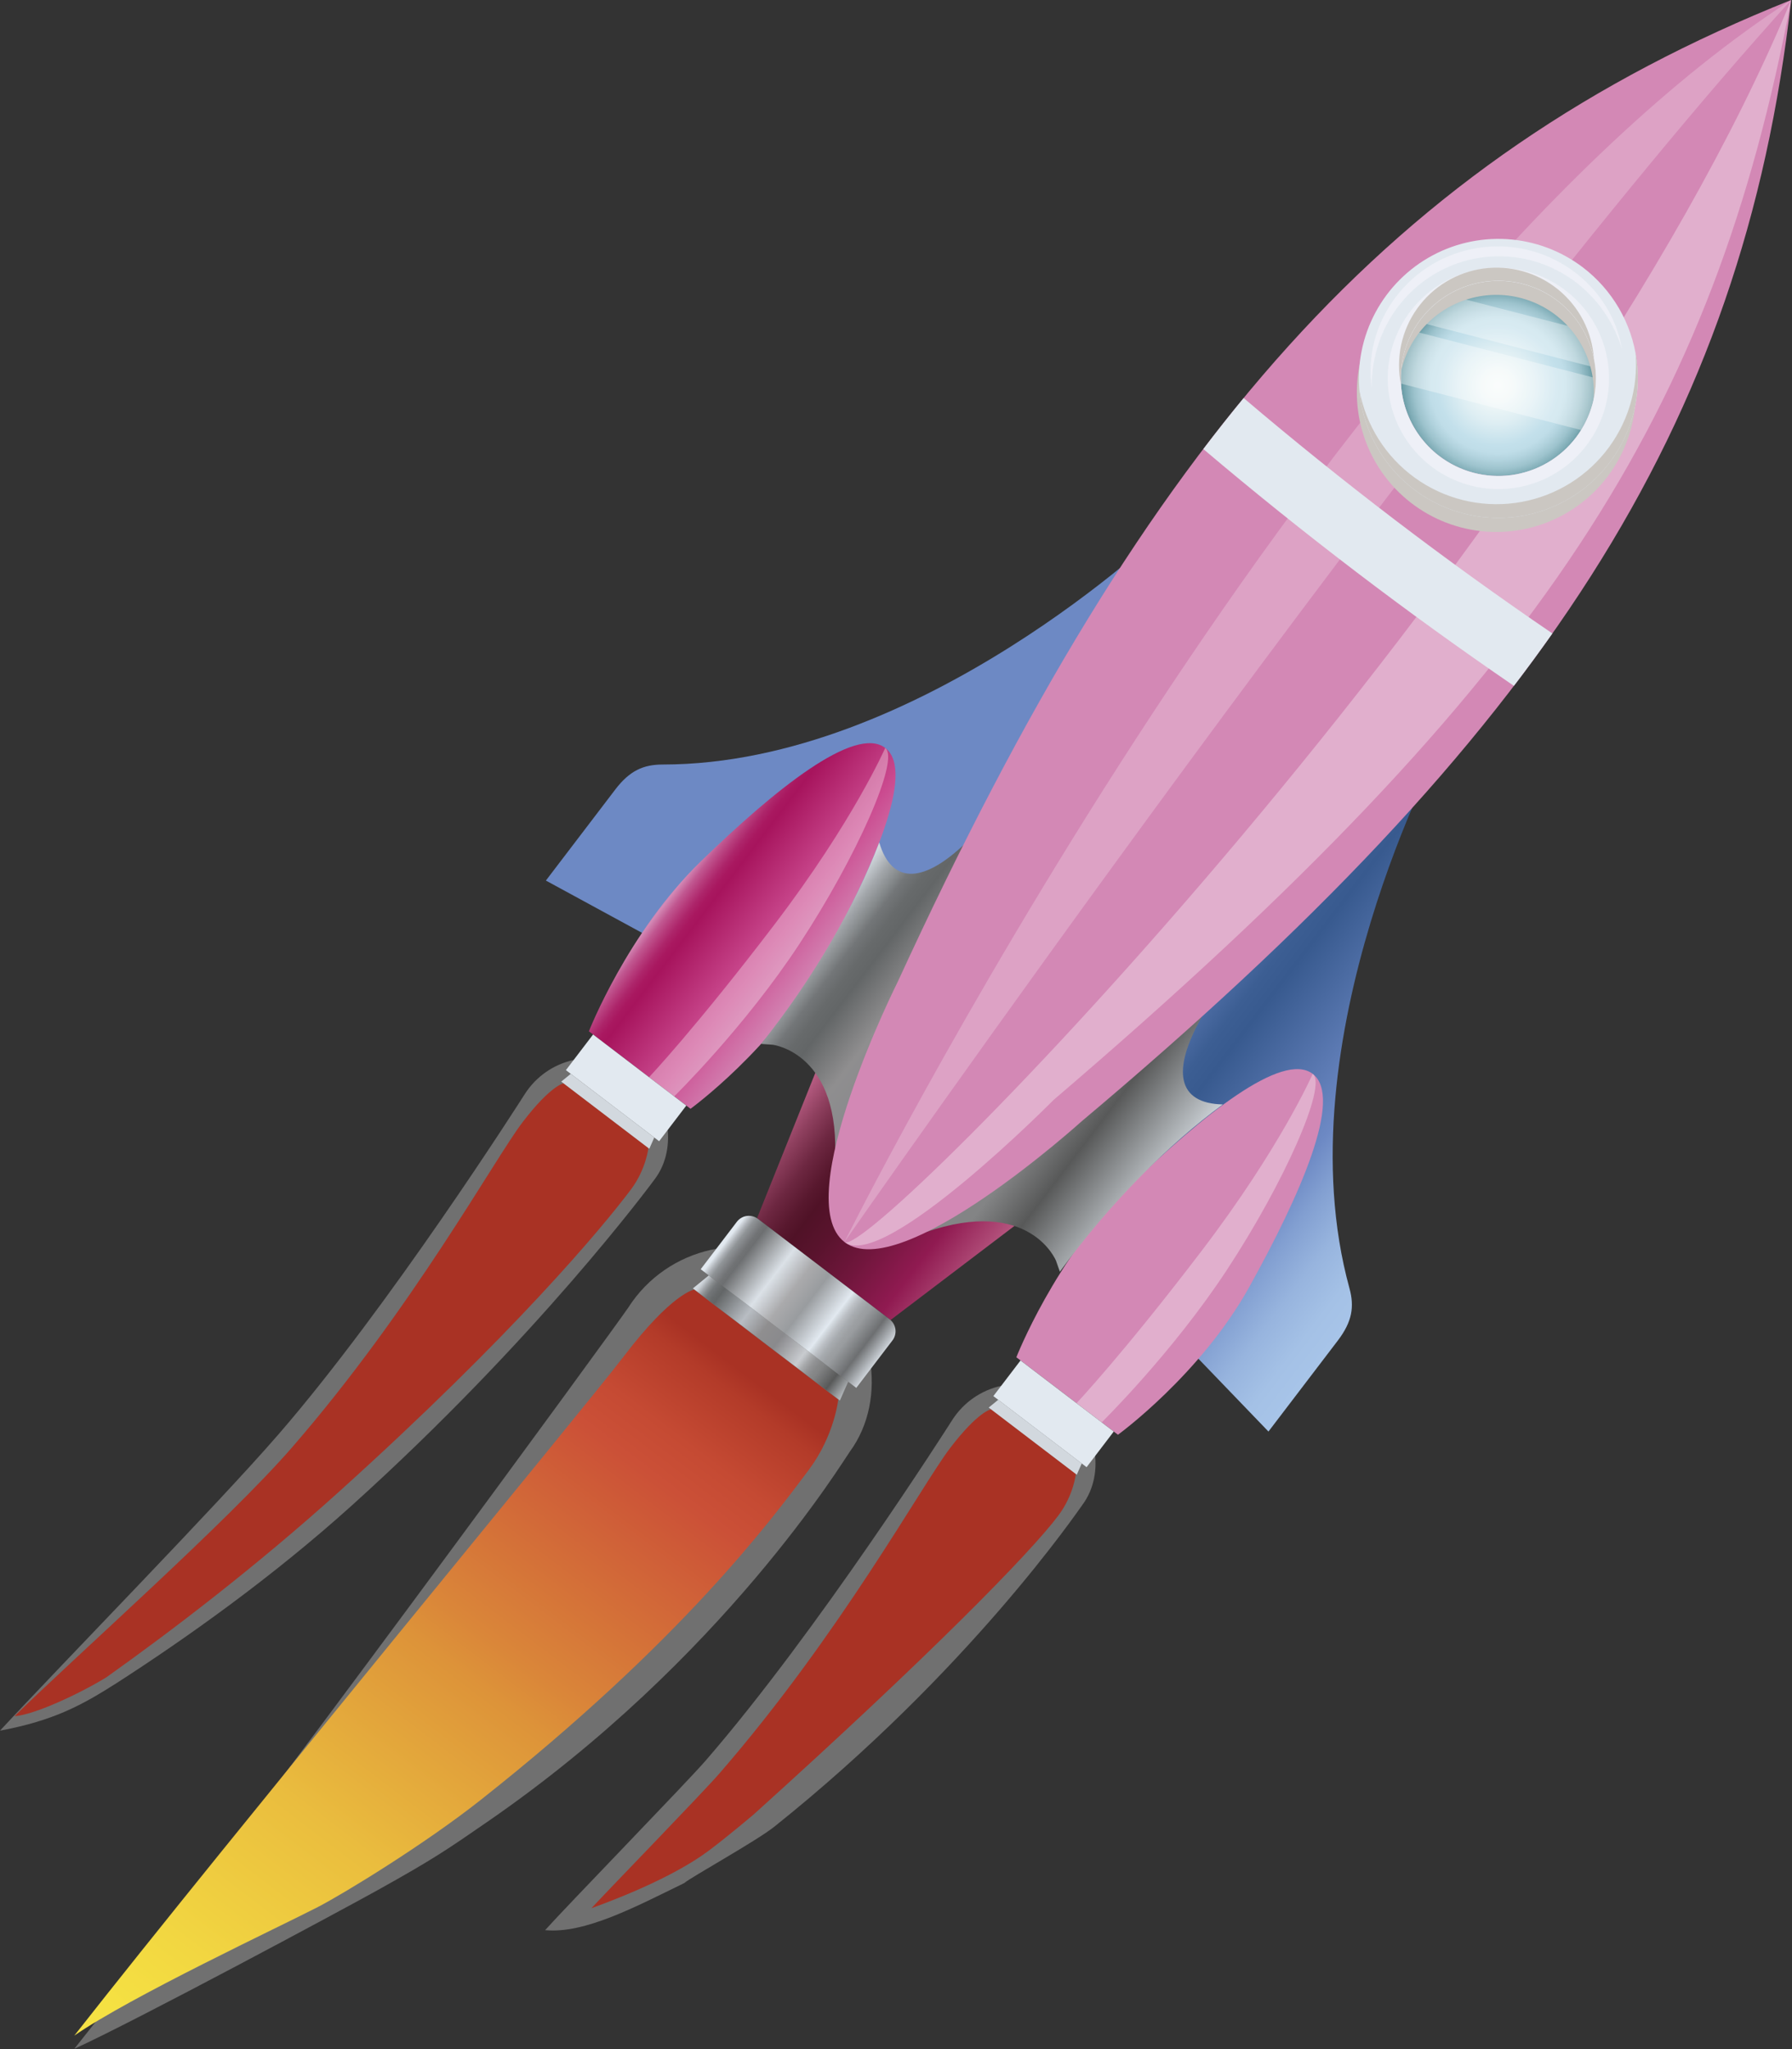 <?xml version="1.0" encoding="UTF-8"?> <svg xmlns="http://www.w3.org/2000/svg" width="1897" height="2169" viewBox="0 0 1897 2169" fill="none"><rect x="0" y="0" width="1897" height="2169" fill="#333333" stroke="none"/> <g clip-path="url(#clip0_202_2)"> <g style="mix-blend-mode:lighten" opacity="0.3"> <path d="M399.36 2000.74C459.88 1967.04 472.77 1957.97 517.36 1927.21C765.72 1755.75 892.97 1545.5 899.59 1536.48C940.78 1480.48 925.59 1392.2 867.09 1347.6C864.24 1345.44 861.27 1343.35 858.26 1341.44C793.26 1299.91 706.56 1319.01 665.03 1384.02C656.62 1397.19 258.7 1942.49 78.64 2168.49C144.1 2138.62 362.49 2021.28 399.36 2000.74Z" fill="white"></path> </g> <path d="M336.55 2018.36C364.48 2003.89 449.34 1952.07 508.91 1905C721.24 1737.25 816.13 1609.17 855.97 1556C883.56 1519.17 887.36 1481.18 887.36 1481.18L734.85 1364.9C734.85 1364.9 711.56 1368.36 660.64 1435.16C616.87 1492.56 248.08 1938.51 78.64 2154.51C138.42 2113.08 296.63 2039 336.55 2018.36Z" fill="url(#paint0_linear_202_2)"></path> <g style="mix-blend-mode:lighten" opacity="0.3"> <path d="M123.28 1781.48C197.08 1733.94 288.16 1669.39 372.46 1593.36C568.46 1416.61 688.52 1254.29 693.54 1247.46C717.75 1214.53 708.81 1162.64 674.42 1136.46C672.75 1135.18 671 1133.95 669.24 1132.83C650.851 1121.11 628.564 1117.16 607.266 1121.84C585.969 1126.53 567.399 1139.47 555.63 1157.83C550 1166.65 412.44 1382.5 294.26 1518.73C228.59 1594.41 65.67 1760.84 0 1831.73C57.23 1821 86.85 1804.66 123.28 1781.48Z" fill="white"></path> </g> <path d="M112.59 1775.27C181.08 1726.55 270.27 1658.74 359.14 1578.59C543.2 1412.59 637.92 1298.96 667.91 1258.94C684.12 1237.29 686.37 1214.94 686.37 1214.94L596.7 1146.58C596.7 1146.58 583.01 1148.63 553.07 1187.9C523.13 1227.17 437.42 1384.07 309.3 1531.75C240.92 1610.55 81.1 1751.92 15.36 1816.4C35.85 1815.13 83.79 1792.91 112.59 1775.27Z" fill="url(#paint1_linear_202_2)"></path> <g style="mix-blend-mode:lighten" opacity="0.3"> <path d="M1126.94 1481.4C1125.25 1480.13 1123.52 1478.91 1121.75 1477.78C1103.36 1466.06 1081.07 1462.11 1059.78 1466.79C1038.48 1471.48 1019.91 1484.42 1008.14 1502.78C1002.5 1511.61 864.96 1727.46 746.77 1863.67C726.38 1887.17 599.93 2017.29 577.06 2042.85C618.98 2046.94 672.96 2018.08 724.28 1993.06C731.55 1986.75 800.71 1948.53 819.75 1933.32C1025.91 1768.56 1141.03 1599.25 1146.05 1592.43C1170.26 1559.52 1161.33 1507.63 1126.94 1481.4Z" fill="white"></path> </g> <path d="M1049.22 1491.58C1049.22 1491.58 1035.53 1493.58 1005.58 1532.89C975.63 1572.2 889.93 1729.05 761.8 1876.74C743.8 1897.56 645.96 1998.19 626.08 2019.64C694.82 1994.72 731.85 1972.47 749.79 1959.1C770.28 1943.83 798.17 1920.1 798.17 1920.1C982.22 1754.1 1090.44 1644 1120.42 1603.97C1136.64 1582.31 1138.88 1559.97 1138.88 1559.97L1049.22 1491.58Z" fill="url(#paint2_linear_202_2)"></path> <path d="M870.21 1117.76L801.41 1289.32L942.76 1397.08L1089.97 1285.3L870.21 1117.76Z" fill="url(#paint3_linear_202_2)"></path> <path d="M889.1 1482.28L733.48 1363.61L750.32 1349.9L897.87 1462.39L889.1 1482.28Z" fill="url(#paint4_linear_202_2)"></path> <path d="M906.44 1468.93L944.73 1418.72C946.006 1417.05 946.941 1415.15 947.48 1413.11C948.02 1411.08 948.155 1408.97 947.876 1406.88C947.597 1404.8 946.911 1402.79 945.857 1400.98C944.802 1399.16 943.4 1397.57 941.73 1396.29L802.45 1290.11C799.079 1287.54 794.826 1286.41 790.624 1286.97C786.423 1287.54 782.616 1289.74 780.04 1293.11L741.75 1343.34L906.44 1468.93Z" fill="url(#paint5_linear_202_2)"></path> <path d="M1527.28 786.05L1089.34 1251.72L1342.78 1515.14C1342.78 1515.14 1400.91 1438.92 1416.19 1418.86C1431.47 1398.8 1433.88 1383.02 1428.49 1363.37C1356.42 1101 1527.28 786.05 1527.28 786.05Z" fill="url(#paint6_linear_202_2)"></path> <path d="M1232.02 561L899.02 1106.62L577.87 931.98C577.87 931.98 635.98 855.76 651.27 835.69C666.56 815.62 681.15 809.17 701.52 809.17C973.59 809.13 1232.02 561 1232.02 561Z" fill="url(#paint7_linear_202_2)"></path> <path d="M937.1 791.59C905.01 767.13 819.64 836.13 742.1 911.45C664.18 987.16 623.41 1091.53 623.41 1091.53L730.98 1173.53C730.98 1173.53 818.46 1110 870.1 1016.92C923.52 920.61 969.82 816.52 937.1 791.59Z" fill="url(#paint8_linear_202_2)"></path> <path opacity="0.33" d="M846.39 998.86C906.39 907.55 952.89 803.61 937.11 791.59C937.11 791.59 903.36 868.93 819.77 978.59C736.18 1088.25 687.1 1140.11 687.1 1140.11L713.71 1160.4C713.71 1160.4 788.44 1087.12 846.39 998.86Z" fill="white"></path> <path d="M697.75 1207.85L599.07 1132.62L627.83 1094.91L726.5 1170.15L697.75 1207.85Z" fill="url(#paint9_linear_202_2)"></path> <path d="M687.35 1215.84L594.12 1144.76L604.2 1136.55L692.61 1203.94L687.35 1215.84Z" fill="url(#paint10_linear_202_2)"></path> <path d="M1389.62 1136.57C1357.53 1112.11 1272.15 1181.11 1194.62 1256.45C1116.68 1332.14 1075.91 1436.52 1075.91 1436.52L1183.47 1518.52C1183.47 1518.52 1270.97 1455 1322.61 1361.91C1376.03 1265.61 1422.33 1161.51 1389.62 1136.57Z" fill="url(#paint11_linear_202_2)"></path> <path opacity="0.33" d="M1298.92 1343.85C1358.92 1252.54 1405.39 1148.61 1389.62 1136.57C1389.62 1136.57 1355.87 1213.92 1272.3 1323.57C1188.73 1433.22 1139.61 1485.1 1139.61 1485.1L1166.25 1505.4C1166.25 1505.4 1240.96 1432.12 1298.92 1343.85Z" fill="white"></path> <path d="M1080.32 1439.91L1179.01 1515.14L1150.26 1552.85L1051.57 1477.62L1080.32 1439.91Z" fill="url(#paint12_linear_202_2)"></path> <path d="M1139.87 1560.83L1046.63 1489.75L1056.72 1481.52L1145.13 1548.92L1139.87 1560.83Z" fill="url(#paint13_linear_202_2)"></path> <path d="M1294.5 1168.93C1246.5 1167.93 1239.68 1133.56 1272.39 1075.99C1262.1 1085.29 1306.55 1008.7 1193.05 922.17C1079.55 835.64 1020.23 900.24 1026.23 888.33C979.37 935.12 944.38 937.62 930.76 891.62C905.38 957.97 861.64 1035.03 805.68 1104.87L817.97 1105.76C817.97 1105.76 891.19 1114.25 883.65 1231.25C914.43 1290.25 914.43 1290.25 979.47 1304.25C1090.29 1266.01 1117.87 1334.35 1117.87 1334.35L1121.97 1345.97C1174.5 1273.55 1237.24 1211 1294.5 1168.93Z" fill="url(#paint14_linear_202_2)"></path> <path d="M1145.04 1186.76C1632.34 777.26 1845.01 452.89 1896.1 0C1472.91 169.19 1216.43 460.18 950.63 1038.54C950.63 1038.54 834.75 1269.42 894.12 1314.68C953.49 1359.94 1145.04 1186.76 1145.04 1186.76Z" fill="url(#paint15_linear_202_2)"></path> <path opacity="0.22" d="M893.94 1314.51C893.94 1314.51 1524.36 409.35 1896.1 0C1383.56 331.31 893.94 1314.51 893.94 1314.51Z" fill="white"></path> <path opacity="0.33" d="M1896.1 0C1653.54 586.15 921.28 1335.24 894.03 1314.61C935.3 1346.08 1115.36 1164.13 1115.36 1164.13C1640.19 715.5 1813.37 435.57 1896.1 0Z" fill="white"></path> <path d="M1602.61 725.92C1616.73 707.42 1630.31 688.927 1643.35 670.44C1530.07 593.245 1420.97 510.077 1316.53 421.29C1302.13 438.75 1287.9 456.75 1273.83 475.29C1379.06 564.401 1488.8 648.055 1602.61 725.92V725.92Z" fill="url(#paint16_linear_202_2)"></path> <path d="M1668.3 463.11C1655.91 479.352 1638.99 491.558 1619.67 498.182C1600.35 504.806 1579.49 505.552 1559.75 500.325C1540 495.098 1522.25 484.134 1508.73 468.818C1495.22 453.501 1486.55 434.522 1483.82 414.278C1481.09 394.035 1484.43 373.437 1493.4 355.09C1502.38 336.742 1516.6 321.469 1534.26 311.201C1551.91 300.933 1572.22 296.132 1592.61 297.404C1612.99 298.677 1632.55 305.966 1648.79 318.35C1670.57 334.96 1684.87 359.542 1688.52 386.689C1692.18 413.837 1684.91 441.326 1668.3 463.11Z" fill="url(#paint17_radial_202_2)"></path> <path opacity="0.35" d="M1483.05 406L1673.78 455.18C1684.08 438.719 1689.51 419.678 1689.44 400.26L1495.9 350.31C1486.44 367.287 1481.99 386.596 1483.05 406V406Z" fill="white"></path> <path opacity="0.35" d="M1675.77 349.09L1532.68 312.15C1521.59 318.843 1511.87 327.573 1504.03 337.88C1503.3 338.88 1502.59 339.83 1501.89 340.88L1688.79 389.1C1687.24 375.011 1682.81 361.392 1675.77 349.09Z" fill="white"></path> <g style="mix-blend-mode:multiply"> <path d="M1701.41 504.89C1683.71 528.116 1659.52 545.57 1631.89 555.046C1604.27 564.522 1574.46 565.593 1546.23 558.124C1518 550.656 1492.61 534.983 1473.29 513.088C1453.97 491.193 1441.57 464.059 1437.67 435.119C1433.77 406.178 1438.54 376.731 1451.37 350.5C1464.21 324.27 1484.54 302.435 1509.78 287.758C1535.03 273.08 1564.06 266.219 1593.2 268.042C1622.35 269.866 1650.3 280.291 1673.52 298C1704.65 321.739 1725.08 356.871 1730.31 395.67C1735.54 434.468 1725.14 473.755 1701.41 504.89V504.89ZM1666.1 478C1678.49 461.756 1685.78 442.203 1687.05 421.815C1688.32 401.428 1683.52 381.12 1673.25 363.462C1662.98 345.803 1647.71 331.586 1629.36 322.609C1611.01 313.631 1590.41 310.297 1570.17 313.027C1549.92 315.757 1530.94 324.429 1515.63 337.947C1500.31 351.464 1489.35 369.22 1484.12 388.968C1478.9 408.716 1479.65 429.57 1486.28 448.892C1492.9 468.214 1505.11 485.137 1521.36 497.52C1543.14 514.121 1570.63 521.39 1597.77 517.73C1624.91 514.069 1649.49 499.778 1666.1 478V478Z" fill="#CBC7C2"></path> </g> <path d="M1703.59 490C1685.88 513.223 1661.69 530.674 1634.07 540.146C1606.44 549.619 1576.63 550.687 1548.4 543.217C1520.17 535.746 1494.79 520.072 1475.47 498.177C1456.15 476.281 1443.75 449.148 1439.85 420.208C1435.95 391.267 1440.71 361.82 1453.55 335.589C1466.38 309.358 1486.71 287.522 1511.95 272.842C1537.19 258.162 1566.22 251.298 1595.37 253.116C1624.52 254.935 1652.47 265.356 1675.69 283.06C1691.11 294.816 1704.06 309.494 1713.81 326.256C1723.56 343.018 1729.91 361.535 1732.5 380.752C1735.09 399.968 1733.87 419.506 1728.91 438.251C1723.95 456.996 1715.35 474.58 1703.59 490V490ZM1668.3 463.09C1680.68 446.844 1687.97 427.292 1689.24 406.905C1690.51 386.518 1685.7 366.213 1675.43 348.557C1665.16 330.9 1649.89 316.686 1631.54 307.711C1613.19 298.736 1592.59 295.403 1572.35 298.134C1552.11 300.865 1533.13 309.537 1517.81 323.054C1502.5 336.57 1491.54 354.325 1486.31 374.072C1481.09 393.818 1481.84 414.671 1488.46 433.992C1495.09 453.314 1507.3 470.236 1523.54 482.62C1534.33 490.845 1546.63 496.865 1559.74 500.335C1572.85 503.806 1586.52 504.66 1599.96 502.848C1613.4 501.037 1626.36 496.595 1638.08 489.777C1649.81 482.958 1660.08 473.897 1668.3 463.11V463.09Z" fill="url(#paint18_linear_202_2)"></path> <path opacity="0.64" d="M1679.35 471.53C1665.3 489.957 1646.1 503.805 1624.19 511.322C1602.27 518.84 1578.61 519.689 1556.21 513.762C1533.81 507.835 1513.67 495.399 1498.34 478.026C1483 460.654 1473.17 439.124 1470.07 416.161C1466.97 393.197 1470.75 369.831 1480.94 349.016C1491.12 328.201 1507.24 310.874 1527.27 299.224C1547.3 287.574 1570.34 282.125 1593.46 283.566C1616.59 285.007 1638.77 293.273 1657.2 307.32C1681.91 326.159 1698.13 354.043 1702.28 384.838C1706.44 415.633 1698.19 446.817 1679.35 471.53V471.53ZM1668.3 463.11C1680.68 446.864 1687.97 427.312 1689.24 406.925C1690.51 386.538 1685.7 366.233 1675.43 348.577C1665.16 330.92 1649.89 316.706 1631.54 307.731C1613.19 298.755 1592.59 295.423 1572.35 298.154C1552.11 300.885 1533.13 309.557 1517.81 323.074C1502.5 336.59 1491.54 354.345 1486.31 374.091C1481.09 393.838 1481.84 414.691 1488.46 434.012C1495.09 453.333 1507.3 470.256 1523.54 482.64C1534.33 490.864 1546.63 496.882 1559.74 500.351C1572.85 503.821 1586.52 504.673 1599.97 502.859C1613.41 501.046 1626.36 496.602 1638.09 489.782C1649.81 482.961 1660.08 473.898 1668.3 463.11Z" fill="#F4F4FA"></path> <g style="mix-blend-mode:multiply"> <g style="mix-blend-mode:multiply"> <path d="M1483.1 407.21C1481.36 381.089 1489.61 355.281 1506.17 335.01C1522.74 314.738 1546.39 301.515 1572.33 298.016C1598.27 294.517 1624.58 301.003 1645.92 316.162C1667.27 331.321 1682.06 354.021 1687.3 379.67C1686.36 365.554 1682.53 351.781 1676.05 339.207C1669.56 326.633 1660.56 315.525 1649.61 306.573C1638.65 297.62 1625.97 291.015 1612.36 287.166C1598.75 283.317 1584.49 282.307 1570.47 284.197C1556.45 286.088 1542.96 290.84 1530.86 298.158C1518.75 305.476 1508.27 315.204 1500.08 326.739C1491.89 338.273 1486.15 351.368 1483.23 365.211C1480.31 379.054 1480.27 393.349 1483.1 407.21V407.21Z" fill="#CBC7C2"></path> </g> <g style="mix-blend-mode:multiply"> <path d="M1731.37 373.74C1734.51 411.466 1723.04 448.958 1699.33 478.47C1675.62 507.982 1641.48 527.259 1603.97 532.32C1566.45 537.38 1528.42 527.836 1497.74 505.66C1467.06 483.484 1446.07 450.371 1439.1 413.16C1440.81 433.076 1446.55 452.437 1455.97 470.069C1465.39 487.702 1478.29 503.238 1493.89 515.737C1509.49 528.236 1527.46 537.437 1546.72 542.783C1565.98 548.129 1586.13 549.508 1605.94 546.836C1625.75 544.164 1644.81 537.498 1661.97 527.241C1679.13 516.984 1694.02 503.35 1705.75 487.165C1717.49 470.98 1725.81 452.582 1730.22 433.085C1734.63 413.588 1735.03 393.398 1731.41 373.74H1731.37Z" fill="#CBC7C2"></path> </g> </g> <path opacity="0.64" d="M1717.03 369.56C1707.33 337.44 1686.42 309.75 1658.98 292.33C1631.53 274.774 1598.62 267.839 1566.42 272.829C1534.22 277.819 1504.95 294.389 1484.1 319.43C1463.1 344.3 1451.66 377 1452.1 410.58C1449.73 393.761 1450.75 376.638 1455.1 360.22C1459.55 343.594 1467.19 327.993 1477.6 314.29C1488.06 300.431 1501.11 288.735 1516.03 279.85C1546.28 261.902 1582.29 256.338 1616.54 264.32C1633.43 268.278 1649.39 275.475 1663.54 285.51C1677.62 295.426 1689.63 307.994 1698.89 322.51C1708.02 336.823 1714.19 352.822 1717.03 369.56V369.56Z" fill="#F4F4FA"></path> </g> <defs> <linearGradient id="paint0_linear_202_2" x1="-665.077" y1="3346.86" x2="796.617" y2="1429.88" gradientUnits="userSpaceOnUse"> <stop offset="0.02" stop-color="white"></stop> <stop offset="0.1" stop-color="#FEFAE2"></stop> <stop offset="0.28" stop-color="#FAEC98"></stop> <stop offset="0.38" stop-color="#F8E46D"></stop> <stop offset="0.45" stop-color="#F7E365"></stop> <stop offset="0.55" stop-color="#F6E24F"></stop> <stop offset="0.6" stop-color="#F5E142"></stop> <stop offset="0.64" stop-color="#F2D741"></stop> <stop offset="0.72" stop-color="#EABD3E"></stop> <stop offset="0.81" stop-color="#DD9339"></stop> <stop offset="0.83" stop-color="#DA8639"></stop> <stop offset="0.93" stop-color="#CB5037"></stop> <stop offset="0.95" stop-color="#C54A33"></stop> <stop offset="0.98" stop-color="#B33B29"></stop> <stop offset="0.99" stop-color="#A93224"></stop> </linearGradient> <linearGradient id="paint1_linear_202_2" x1="-243857" y1="2.20372e+06" x2="-243857" y2="1.50988e+06" gradientUnits="userSpaceOnUse"> <stop offset="0.02" stop-color="white"></stop> <stop offset="0.1" stop-color="#FEFAE2"></stop> <stop offset="0.28" stop-color="#FAEC98"></stop> <stop offset="0.38" stop-color="#F8E46D"></stop> <stop offset="0.45" stop-color="#F7E365"></stop> <stop offset="0.55" stop-color="#F6E24F"></stop> <stop offset="0.6" stop-color="#F5E142"></stop> <stop offset="0.64" stop-color="#F2D741"></stop> <stop offset="0.72" stop-color="#EABD3E"></stop> <stop offset="0.81" stop-color="#DD9339"></stop> <stop offset="0.83" stop-color="#DA8639"></stop> <stop offset="0.93" stop-color="#CB5037"></stop> <stop offset="0.95" stop-color="#C54A33"></stop> <stop offset="0.98" stop-color="#B33B29"></stop> <stop offset="0.99" stop-color="#A93224"></stop> </linearGradient> <linearGradient id="paint2_linear_202_2" x1="-487765" y1="1.78021e+06" x2="-487765" y2="1.19092e+06" gradientUnits="userSpaceOnUse"> <stop offset="0.02" stop-color="white"></stop> <stop offset="0.1" stop-color="#FEFAE2"></stop> <stop offset="0.28" stop-color="#FAEC98"></stop> <stop offset="0.38" stop-color="#F8E46D"></stop> <stop offset="0.45" stop-color="#F7E365"></stop> <stop offset="0.55" stop-color="#F6E24F"></stop> <stop offset="0.6" stop-color="#F5E142"></stop> <stop offset="0.64" stop-color="#F2D741"></stop> <stop offset="0.72" stop-color="#EABD3E"></stop> <stop offset="0.81" stop-color="#DD9339"></stop> <stop offset="0.83" stop-color="#DA8639"></stop> <stop offset="0.93" stop-color="#CB5037"></stop> <stop offset="0.95" stop-color="#C54A33"></stop> <stop offset="0.98" stop-color="#B33B29"></stop> <stop offset="0.99" stop-color="#A93224"></stop> </linearGradient> <linearGradient id="paint3_linear_202_2" x1="810.794" y1="1200.89" x2="1031.87" y2="1369.45" gradientUnits="userSpaceOnUse"> <stop stop-color="#BC6087"></stop> <stop offset="0.1" stop-color="#8F405F"></stop> <stop offset="0.19" stop-color="#6D2741"></stop> <stop offset="0.27" stop-color="#58182E"></stop> <stop offset="0.32" stop-color="#501227"></stop> <stop offset="0.42" stop-color="#59132D"></stop> <stop offset="0.58" stop-color="#70163C"></stop> <stop offset="0.76" stop-color="#901A51"></stop> <stop offset="1" stop-color="#BC6087"></stop> </linearGradient> <linearGradient id="paint4_linear_202_2" x1="733.988" y1="1368.51" x2="890.556" y2="1487.9" gradientUnits="userSpaceOnUse"> <stop stop-color="#D2D8DE"></stop> <stop offset="0.01" stop-color="#C6CCD1"></stop> <stop offset="0.03" stop-color="#A3A7AB"></stop> <stop offset="0.05" stop-color="#878B8D"></stop> <stop offset="0.07" stop-color="#737678"></stop> <stop offset="0.1" stop-color="#676A6B"></stop> <stop offset="0.12" stop-color="#636667"></stop> <stop offset="0.3" stop-color="#B8BDC3"></stop> <stop offset="0.42" stop-color="#8F8E8F"></stop> <stop offset="0.52" stop-color="#8A8A8D"></stop> <stop offset="0.67" stop-color="#C8CBCF"></stop> <stop offset="0.68" stop-color="#C2C5C9"></stop> <stop offset="0.71" stop-color="#A7A9AB"></stop> <stop offset="0.74" stop-color="#939496"></stop> <stop offset="0.77" stop-color="#878889"></stop> <stop offset="0.79" stop-color="#838485"></stop> <stop offset="0.88" stop-color="#585959"></stop> <stop offset="0.98" stop-color="#BABFC3"></stop> <stop offset="1" stop-color="#D2D8DE"></stop> </linearGradient> <linearGradient id="paint5_linear_202_2" x1="760.008" y1="1324.93" x2="925.696" y2="1451.27" gradientUnits="userSpaceOnUse"> <stop stop-color="#E2E9F0"></stop> <stop offset="0.01" stop-color="#CFD5DB"></stop> <stop offset="0.03" stop-color="#ACB0B5"></stop> <stop offset="0.05" stop-color="#909497"></stop> <stop offset="0.08" stop-color="#7D7F82"></stop> <stop offset="0.1" stop-color="#717375"></stop> <stop offset="0.12" stop-color="#6D6F71"></stop> <stop offset="0.19" stop-color="#999C9F"></stop> <stop offset="0.3" stop-color="#DBE1E7"></stop> <stop offset="0.42" stop-color="#AAAAAC"></stop> <stop offset="0.52" stop-color="#999C9F"></stop> <stop offset="0.67" stop-color="#E2E9F0"></stop> <stop offset="0.68" stop-color="#D6DDE3"></stop> <stop offset="0.71" stop-color="#BCC0C5"></stop> <stop offset="0.74" stop-color="#A8ACB0"></stop> <stop offset="0.77" stop-color="#9DA0A3"></stop> <stop offset="0.79" stop-color="#999C9F"></stop> <stop offset="0.88" stop-color="#6D6F71"></stop> <stop offset="0.98" stop-color="#CFD5DB"></stop> <stop offset="1" stop-color="#E2E9F0"></stop> </linearGradient> <linearGradient id="paint6_linear_202_2" x1="1262.49" y1="1032.38" x2="1551.51" y2="1252.76" gradientUnits="userSpaceOnUse"> <stop stop-color="#6D89C4"></stop> <stop offset="0.04" stop-color="#5E7CB5"></stop> <stop offset="0.1" stop-color="#4969A0"></stop> <stop offset="0.16" stop-color="#3C5E93"></stop> <stop offset="0.22" stop-color="#385A8F"></stop> <stop offset="0.59" stop-color="#6D89C4"></stop> <stop offset="0.68" stop-color="#829FD1"></stop> <stop offset="0.79" stop-color="#97B4DE"></stop> <stop offset="0.9" stop-color="#A4C1E6"></stop> <stop offset="1" stop-color="#A8C5E9"></stop> </linearGradient> <linearGradient id="paint7_linear_202_2" x1="-119766" y1="953961" x2="-356104" y2="953961" gradientUnits="userSpaceOnUse"> <stop stop-color="#6D89C4"></stop> <stop offset="0.04" stop-color="#5E7CB5"></stop> <stop offset="0.1" stop-color="#4969A0"></stop> <stop offset="0.16" stop-color="#3C5E93"></stop> <stop offset="0.22" stop-color="#385A8F"></stop> <stop offset="0.59" stop-color="#6D89C4"></stop> <stop offset="0.68" stop-color="#829FD1"></stop> <stop offset="0.79" stop-color="#97B4DE"></stop> <stop offset="0.9" stop-color="#A4C1E6"></stop> <stop offset="1" stop-color="#A8C5E9"></stop> </linearGradient> <linearGradient id="paint8_linear_202_2" x1="732.021" y1="919.88" x2="871.749" y2="1026.42" gradientUnits="userSpaceOnUse"> <stop stop-color="#D388B5"></stop> <stop offset="0.01" stop-color="#CF7EAD"></stop> <stop offset="0.05" stop-color="#C15891"></stop> <stop offset="0.1" stop-color="#B63A7A"></stop> <stop offset="0.14" stop-color="#AD256A"></stop> <stop offset="0.18" stop-color="#A91860"></stop> <stop offset="0.22" stop-color="#A7145D"></stop> <stop offset="0.64" stop-color="#CB4B90"></stop> <stop offset="1" stop-color="#D388B5"></stop> </linearGradient> <linearGradient id="paint9_linear_202_2" x1="-40504.8" y1="251394" x2="-56317.6" y2="251394" gradientUnits="userSpaceOnUse"> <stop stop-color="#E2E9F0"></stop> <stop offset="0.01" stop-color="#CFD5DB"></stop> <stop offset="0.03" stop-color="#ACB0B5"></stop> <stop offset="0.05" stop-color="#909497"></stop> <stop offset="0.08" stop-color="#7D7F82"></stop> <stop offset="0.1" stop-color="#717375"></stop> <stop offset="0.12" stop-color="#6D6F71"></stop> <stop offset="0.19" stop-color="#999C9F"></stop> <stop offset="0.3" stop-color="#DBE1E7"></stop> <stop offset="0.42" stop-color="#AAAAAC"></stop> <stop offset="0.52" stop-color="#999C9F"></stop> <stop offset="0.67" stop-color="#E2E9F0"></stop> <stop offset="0.68" stop-color="#D6DDE3"></stop> <stop offset="0.71" stop-color="#BCC0C5"></stop> <stop offset="0.74" stop-color="#A8ACB0"></stop> <stop offset="0.77" stop-color="#9DA0A3"></stop> <stop offset="0.79" stop-color="#999C9F"></stop> <stop offset="0.88" stop-color="#6D6F71"></stop> <stop offset="0.98" stop-color="#CFD5DB"></stop> <stop offset="1" stop-color="#E2E9F0"></stop> </linearGradient> <linearGradient id="paint10_linear_202_2" x1="-31511.6" y1="179242" x2="-43058.6" y2="179242" gradientUnits="userSpaceOnUse"> <stop stop-color="#D2D8DE"></stop> <stop offset="0.01" stop-color="#C6CCD1"></stop> <stop offset="0.03" stop-color="#A3A7AB"></stop> <stop offset="0.05" stop-color="#878B8D"></stop> <stop offset="0.07" stop-color="#737678"></stop> <stop offset="0.1" stop-color="#676A6B"></stop> <stop offset="0.12" stop-color="#636667"></stop> <stop offset="0.3" stop-color="#B8BDC3"></stop> <stop offset="0.42" stop-color="#8F8E8F"></stop> <stop offset="0.52" stop-color="#8A8A8D"></stop> <stop offset="0.67" stop-color="#C8CBCF"></stop> <stop offset="0.68" stop-color="#C2C5C9"></stop> <stop offset="0.71" stop-color="#A7A9AB"></stop> <stop offset="0.74" stop-color="#939496"></stop> <stop offset="0.77" stop-color="#878889"></stop> <stop offset="0.79" stop-color="#838485"></stop> <stop offset="0.88" stop-color="#585959"></stop> <stop offset="0.98" stop-color="#BABFC3"></stop> <stop offset="1" stop-color="#D2D8DE"></stop> </linearGradient> <linearGradient id="paint11_linear_202_2" x1="-280233" y1="766595" x2="-336931" y2="766595" gradientUnits="userSpaceOnUse"> <stop stop-color="#D388B5"></stop> <stop offset="0.01" stop-color="#CF7EAD"></stop> <stop offset="0.05" stop-color="#C15891"></stop> <stop offset="0.1" stop-color="#B63A7A"></stop> <stop offset="0.14" stop-color="#AD256A"></stop> <stop offset="0.18" stop-color="#A91860"></stop> <stop offset="0.22" stop-color="#A7145D"></stop> <stop offset="0.64" stop-color="#CB4B90"></stop> <stop offset="1" stop-color="#D388B5"></stop> </linearGradient> <linearGradient id="paint12_linear_202_2" x1="25749.5" y1="151488" x2="37996.2" y2="160825" gradientUnits="userSpaceOnUse"> <stop stop-color="#E2E9F0"></stop> <stop offset="0.01" stop-color="#CFD5DB"></stop> <stop offset="0.03" stop-color="#ACB0B5"></stop> <stop offset="0.05" stop-color="#909497"></stop> <stop offset="0.08" stop-color="#7D7F82"></stop> <stop offset="0.1" stop-color="#717375"></stop> <stop offset="0.12" stop-color="#6D6F71"></stop> <stop offset="0.19" stop-color="#999C9F"></stop> <stop offset="0.3" stop-color="#DBE1E7"></stop> <stop offset="0.42" stop-color="#AAAAAC"></stop> <stop offset="0.52" stop-color="#999C9F"></stop> <stop offset="0.67" stop-color="#E2E9F0"></stop> <stop offset="0.68" stop-color="#D6DDE3"></stop> <stop offset="0.71" stop-color="#BCC0C5"></stop> <stop offset="0.74" stop-color="#A8ACB0"></stop> <stop offset="0.77" stop-color="#9DA0A3"></stop> <stop offset="0.79" stop-color="#999C9F"></stop> <stop offset="0.88" stop-color="#6D6F71"></stop> <stop offset="0.98" stop-color="#CFD5DB"></stop> <stop offset="1" stop-color="#E2E9F0"></stop> </linearGradient> <linearGradient id="paint13_linear_202_2" x1="-87112.8" y1="179629" x2="-98662" y2="179629" gradientUnits="userSpaceOnUse"> <stop stop-color="#D2D8DE"></stop> <stop offset="0.01" stop-color="#C6CCD1"></stop> <stop offset="0.03" stop-color="#A3A7AB"></stop> <stop offset="0.05" stop-color="#878B8D"></stop> <stop offset="0.07" stop-color="#737678"></stop> <stop offset="0.1" stop-color="#676A6B"></stop> <stop offset="0.12" stop-color="#636667"></stop> <stop offset="0.3" stop-color="#B8BDC3"></stop> <stop offset="0.42" stop-color="#8F8E8F"></stop> <stop offset="0.52" stop-color="#8A8A8D"></stop> <stop offset="0.67" stop-color="#C8CBCF"></stop> <stop offset="0.68" stop-color="#C2C5C9"></stop> <stop offset="0.71" stop-color="#A7A9AB"></stop> <stop offset="0.74" stop-color="#939496"></stop> <stop offset="0.77" stop-color="#878889"></stop> <stop offset="0.79" stop-color="#838485"></stop> <stop offset="0.88" stop-color="#585959"></stop> <stop offset="0.98" stop-color="#BABFC3"></stop> <stop offset="1" stop-color="#D2D8DE"></stop> </linearGradient> <linearGradient id="paint14_linear_202_2" x1="869.585" y1="976.166" x2="1235.5" y2="1255.18" gradientUnits="userSpaceOnUse"> <stop stop-color="#D2D8DE"></stop> <stop offset="0.01" stop-color="#C6CCD1"></stop> <stop offset="0.04" stop-color="#A3A7AB"></stop> <stop offset="0.07" stop-color="#878B8D"></stop> <stop offset="0.09" stop-color="#737678"></stop> <stop offset="0.12" stop-color="#676A6B"></stop> <stop offset="0.15" stop-color="#636667"></stop> <stop offset="0.25" stop-color="#8F8E8F"></stop> <stop offset="0.33" stop-color="#8A8A8D"></stop> <stop offset="0.69" stop-color="#838485"></stop> <stop offset="0.79" stop-color="#585959"></stop> <stop offset="0.96" stop-color="#BABFC3"></stop> <stop offset="1" stop-color="#D2D8DE"></stop> </linearGradient> <linearGradient id="paint15_linear_202_2" x1="-468370" y1="1.82373e+06" x2="-889698" y2="1.82373e+06" gradientUnits="userSpaceOnUse"> <stop stop-color="#D388B5"></stop> <stop offset="0.01" stop-color="#CF7EAD"></stop> <stop offset="0.05" stop-color="#C15891"></stop> <stop offset="0.1" stop-color="#B63A7A"></stop> <stop offset="0.14" stop-color="#AD256A"></stop> <stop offset="0.18" stop-color="#A91860"></stop> <stop offset="0.22" stop-color="#A7145D"></stop> <stop offset="0.64" stop-color="#CB4B90"></stop> <stop offset="1" stop-color="#D388B5"></stop> </linearGradient> <linearGradient id="paint16_linear_202_2" x1="-168920" y1="389208" x2="-321698" y2="389208" gradientUnits="userSpaceOnUse"> <stop stop-color="#E2E9F0"></stop> <stop offset="0.01" stop-color="#CFD5DB"></stop> <stop offset="0.03" stop-color="#ACB0B5"></stop> <stop offset="0.05" stop-color="#909497"></stop> <stop offset="0.08" stop-color="#7D7F82"></stop> <stop offset="0.1" stop-color="#717375"></stop> <stop offset="0.12" stop-color="#6D6F71"></stop> <stop offset="0.19" stop-color="#999C9F"></stop> <stop offset="0.3" stop-color="#DBE1E7"></stop> <stop offset="0.42" stop-color="#AAAAAC"></stop> <stop offset="0.52" stop-color="#999C9F"></stop> <stop offset="0.67" stop-color="#E2E9F0"></stop> <stop offset="0.68" stop-color="#D6DDE3"></stop> <stop offset="0.71" stop-color="#BCC0C5"></stop> <stop offset="0.74" stop-color="#A8ACB0"></stop> <stop offset="0.77" stop-color="#9DA0A3"></stop> <stop offset="0.79" stop-color="#999C9F"></stop> <stop offset="0.88" stop-color="#6D6F71"></stop> <stop offset="0.98" stop-color="#CFD5DB"></stop> <stop offset="1" stop-color="#E2E9F0"></stop> </linearGradient> <radialGradient id="paint17_radial_202_2" cx="0" cy="0" r="1" gradientUnits="userSpaceOnUse" gradientTransform="translate(1585.43 408.044) rotate(37.325) scale(103.913)"> <stop stop-color="#F8FBFA"></stop> <stop offset="0.16" stop-color="#F1F8F8"></stop> <stop offset="0.38" stop-color="#DEEEF3"></stop> <stop offset="0.61" stop-color="#C3E0EB"></stop> <stop offset="0.69" stop-color="#BFDDE8"></stop> <stop offset="0.76" stop-color="#B2D3DE"></stop> <stop offset="0.85" stop-color="#9DC3CD"></stop> <stop offset="0.93" stop-color="#7FACB6"></stop> <stop offset="1" stop-color="#5E939C"></stop> </radialGradient> <linearGradient id="paint18_linear_202_2" x1="-155738" y1="293323" x2="-232702" y2="332421" gradientUnits="userSpaceOnUse"> <stop stop-color="#E2E9F0"></stop> <stop offset="0.01" stop-color="#CFD5DB"></stop> <stop offset="0.03" stop-color="#ACB0B5"></stop> <stop offset="0.05" stop-color="#909497"></stop> <stop offset="0.08" stop-color="#7D7F82"></stop> <stop offset="0.1" stop-color="#717375"></stop> <stop offset="0.12" stop-color="#6D6F71"></stop> <stop offset="0.19" stop-color="#999C9F"></stop> <stop offset="0.3" stop-color="#DBE1E7"></stop> <stop offset="0.42" stop-color="#AAAAAC"></stop> <stop offset="0.52" stop-color="#999C9F"></stop> <stop offset="0.67" stop-color="#E2E9F0"></stop> <stop offset="0.68" stop-color="#D6DDE3"></stop> <stop offset="0.71" stop-color="#BCC0C5"></stop> <stop offset="0.74" stop-color="#A8ACB0"></stop> <stop offset="0.77" stop-color="#9DA0A3"></stop> <stop offset="0.79" stop-color="#999C9F"></stop> <stop offset="0.88" stop-color="#6D6F71"></stop> <stop offset="0.98" stop-color="#CFD5DB"></stop> <stop offset="1" stop-color="#E2E9F0"></stop> </linearGradient> <clipPath id="clip0_202_2"> <rect width="1896.1" height="2168.49" fill="white" transform="matrix(-1 0 0 1 1896.1 0)"></rect> </clipPath> </defs> </svg> 